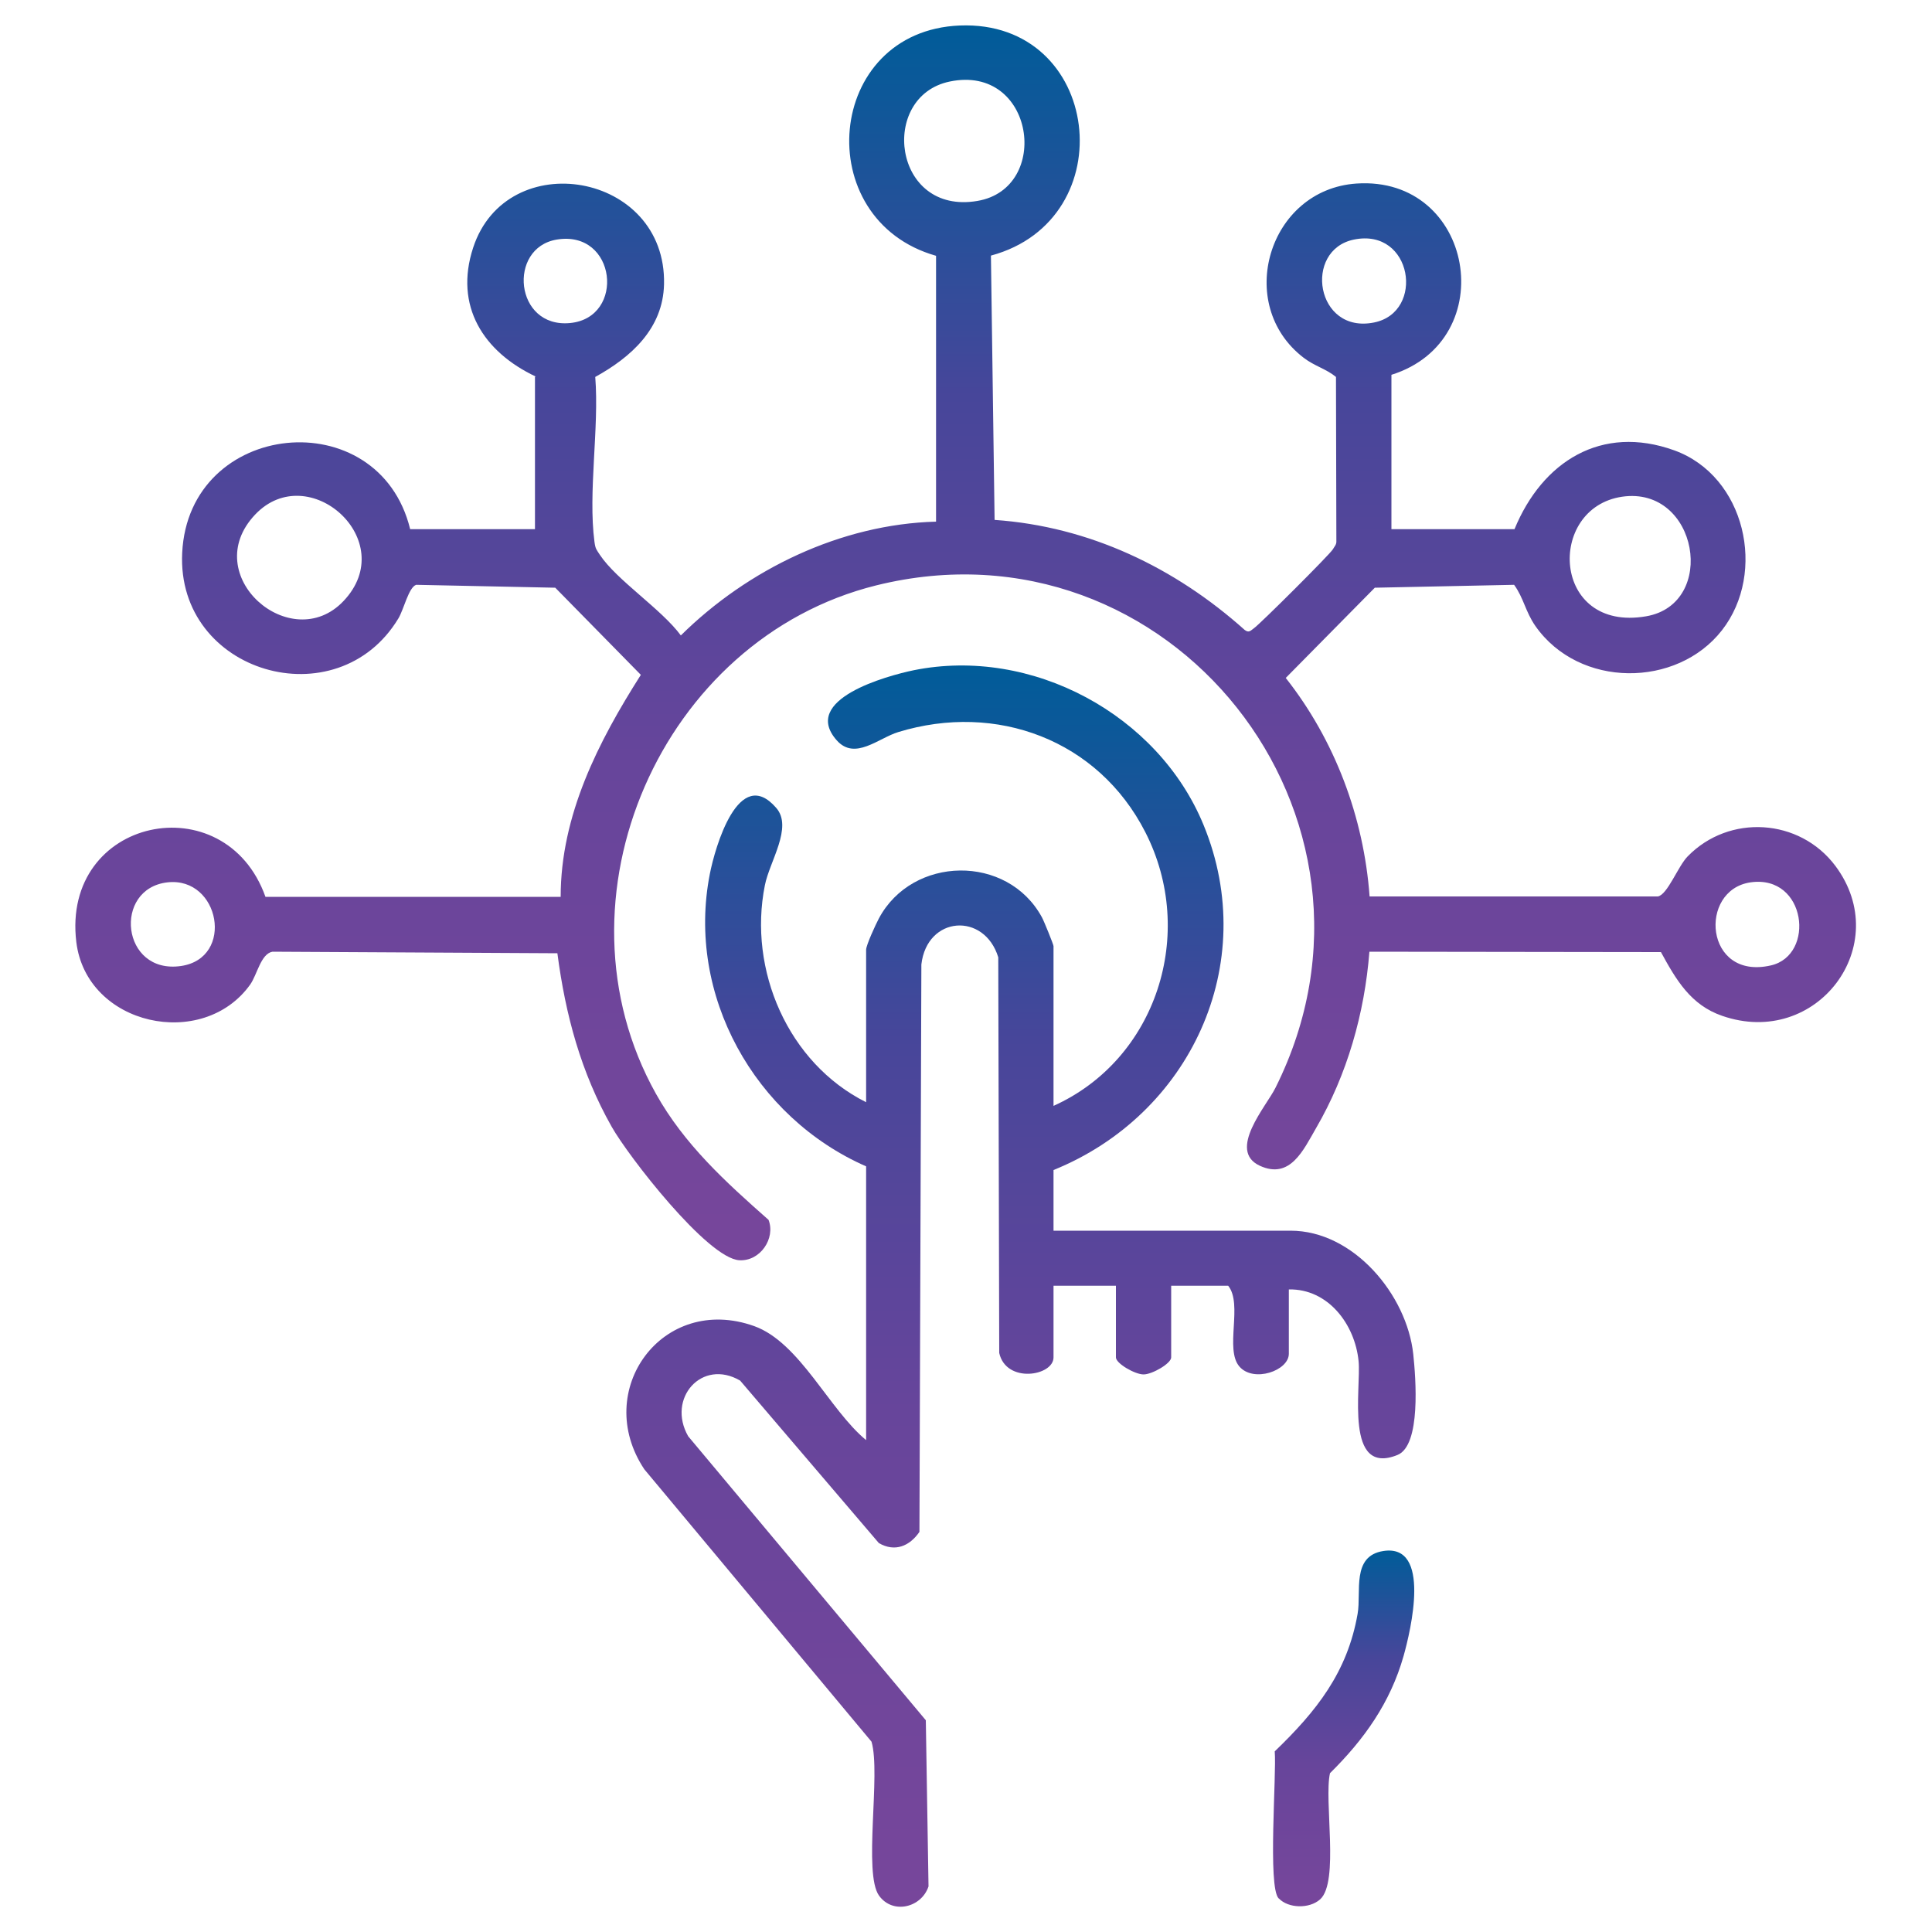 <?xml version="1.0" encoding="UTF-8"?>
<svg id="Layer_1" xmlns="http://www.w3.org/2000/svg" xmlns:xlink="http://www.w3.org/1999/xlink" version="1.1" viewBox="0 0 100 100">
  <!-- Generator: Adobe Illustrator 29.5.1, SVG Export Plug-In . SVG Version: 2.1.0 Build 141)  -->
  <defs>
    <style>
      .st0 {
        fill: url(#linear-gradient2);
      }

      .st1 {
        fill: url(#linear-gradient1);
      }

      .st2 {
        fill: url(#linear-gradient);
      }
    </style>
    <linearGradient id="linear-gradient" x1="50" y1="65.22" x2="50" y2="1.31" gradientUnits="userSpaceOnUse">
      <stop offset="0" stop-color="#7c459b"/>
      <stop offset="0" stop-color="#77469b"/>
      <stop offset=".4" stop-color="#67459b"/>
      <stop offset=".7" stop-color="#47469a"/>
      <stop offset="1" stop-color="#005c99"/>
      <stop offset="1" stop-color="#00609b"/>
    </linearGradient>
    <linearGradient id="linear-gradient1" x1="52.85" y1="98.69" x2="52.85" y2="34.45" xlink:href="#linear-gradient"/>
    <linearGradient id="linear-gradient2" x1="69.55" y1="98.67" x2="69.55" y2="80.25" xlink:href="#linear-gradient"/>
  </defs>
  <path class="st2" d="M27.73,19.49c-2.71-1.28-4.23-3.65-3.24-6.67,1.74-5.31,10.01-3.92,9.88,1.89-.05,2.3-1.71,3.78-3.56,4.8.21,2.64-.38,5.98-.04,8.54.05.37.1.39.28.67.87,1.31,3.19,2.81,4.19,4.17,3.47-3.43,8.29-5.76,13.21-5.89v-13.76c-6.57-1.86-5.75-11.64,1.23-11.92,7.34-.29,8.54,10.04,1.61,11.91l.19,13.68c4.9.34,9.33,2.46,12.95,5.7.22.16.3.03.47-.09.32-.22,3.95-3.84,4.09-4.09.07-.13.18-.23.18-.39l-.02-8.53c-.51-.42-1.11-.56-1.67-.99-3.6-2.75-1.83-8.71,2.73-9.02,6.08-.41,7.55,8.1,1.81,9.9v7.99h6.37c1.44-3.5,4.5-5.44,8.27-4.08,3.68,1.33,4.8,6.32,2.47,9.31s-7.39,3.02-9.66-.22c-.52-.75-.6-1.44-1.1-2.13l-7.21.15-4.61,4.67c2.54,3.22,4.04,7.21,4.34,11.31h14.92c.5-.09,1.04-1.56,1.54-2.07,2.15-2.21,5.8-1.98,7.65.49,3.06,4.1-.96,9.46-5.86,7.76-1.63-.56-2.39-1.87-3.17-3.3l-15.09-.02c-.25,3.19-1.15,6.36-2.76,9.13-.66,1.14-1.34,2.67-2.91,1.95-1.71-.79.35-3.1.81-4.04,7.01-14.03-5.46-29.77-20.67-26-11.12,2.76-17.03,16.24-11.4,26.31,1.47,2.63,3.61,4.57,5.83,6.53.37.96-.43,2.15-1.51,2.09-1.65-.09-5.76-5.4-6.61-6.91-1.59-2.81-2.39-5.78-2.81-8.98l-14.75-.08c-.6.11-.79,1.19-1.15,1.7-2.45,3.43-8.47,2.14-9-2.2-.78-6.46,7.7-8.21,9.79-2.34h15.28c0-4.23,1.95-8.03,4.15-11.49l-4.43-4.51-7.2-.15c-.39.13-.64,1.28-.92,1.74-3.17,5.25-11.49,2.84-11.19-3.39.33-6.9,10.18-7.87,11.8-1.23h6.46v-7.89ZM49.16,4.22c-3.68.76-2.95,6.93,1.43,6.18,3.85-.65,2.96-7.09-1.43-6.18ZM28.82,12.4c-2.56.42-2.19,4.6.69,4.32s2.4-4.83-.69-4.32ZM70.08,12.4c-2.64.54-1.98,4.91,1.05,4.29,2.64-.54,1.98-4.91-1.05-4.29ZM17.78,31.11c2.97-3.13-1.81-7.38-4.57-4.48-2.99,3.15,1.86,7.34,4.57,4.48ZM83.96,25.71c-3.93.58-3.65,7.03,1.24,6.19,3.72-.64,2.69-6.76-1.24-6.19ZM8.67,45.67c-2.84.32-2.4,4.78.7,4.33,2.79-.41,2.01-4.63-.7-4.33ZM90.61,45.67c-2.72.39-2.39,5.09,1.05,4.3,2.32-.53,1.84-4.71-1.05-4.3Z"/>
  <path class="st1" d="M54.54,63.7h12.26c3.26,0,6.02,3.32,6.35,6.39.13,1.23.41,4.73-.82,5.22-2.75,1.11-1.87-3.48-2.01-4.86-.19-1.91-1.58-3.75-3.61-3.71v3.33c0,.88-1.83,1.51-2.56.66-.77-.89.19-3.23-.58-4.18h-2.95v3.71c0,.31-.98.88-1.43.88s-1.43-.57-1.43-.88v-3.71h-3.23v3.71c0,.96-2.45,1.37-2.81-.23l-.05-20.48c-.72-2.35-3.69-2.15-3.98.37l-.1,29.37c-.51.74-1.27,1.06-2.1.58l-7.18-8.41c-1.98-1.16-3.81.92-2.69,2.88l12.3,14.7.14,8.6c-.36,1.09-1.84,1.47-2.56.48-.83-1.15.1-6.31-.39-7.97l-11.76-14.1c-2.72-4.08.94-9.11,5.69-7.41,2.36.85,3.88,4.33,5.79,5.9v-14.17c-5.77-2.53-9.32-8.86-8.09-15.13.27-1.39,1.5-5.67,3.44-3.42.87,1-.35,2.77-.59,4-.88,4.38,1.2,9.21,5.24,11.23v-7.89c0-.24.5-1.32.66-1.62,1.73-3.25,6.65-3.35,8.44-.06.1.18.6,1.41.6,1.49v8.27c5.33-2.4,7.43-8.93,4.75-14.17-2.44-4.78-7.71-6.73-12.78-5.18-1.03.31-2.25,1.49-3.19.43-1.88-2.12,2.59-3.34,3.99-3.63,6.1-1.23,12.65,2.29,15,8.02,2.96,7.21-.72,15-7.77,17.85v3.14Z"/>
  <path class="st0" d="M66.18,98.26c-.57-.61-.1-6.4-.2-7.61,2.15-2.07,3.76-4.08,4.29-7.12.2-1.14-.33-2.99,1.33-3.25,2.5-.39,1.42,4.11,1.05,5.43-.69,2.43-2.04,4.32-3.81,6.07-.32,1.42.49,5.63-.51,6.53-.56.5-1.65.47-2.14-.05Z"/>
</svg>